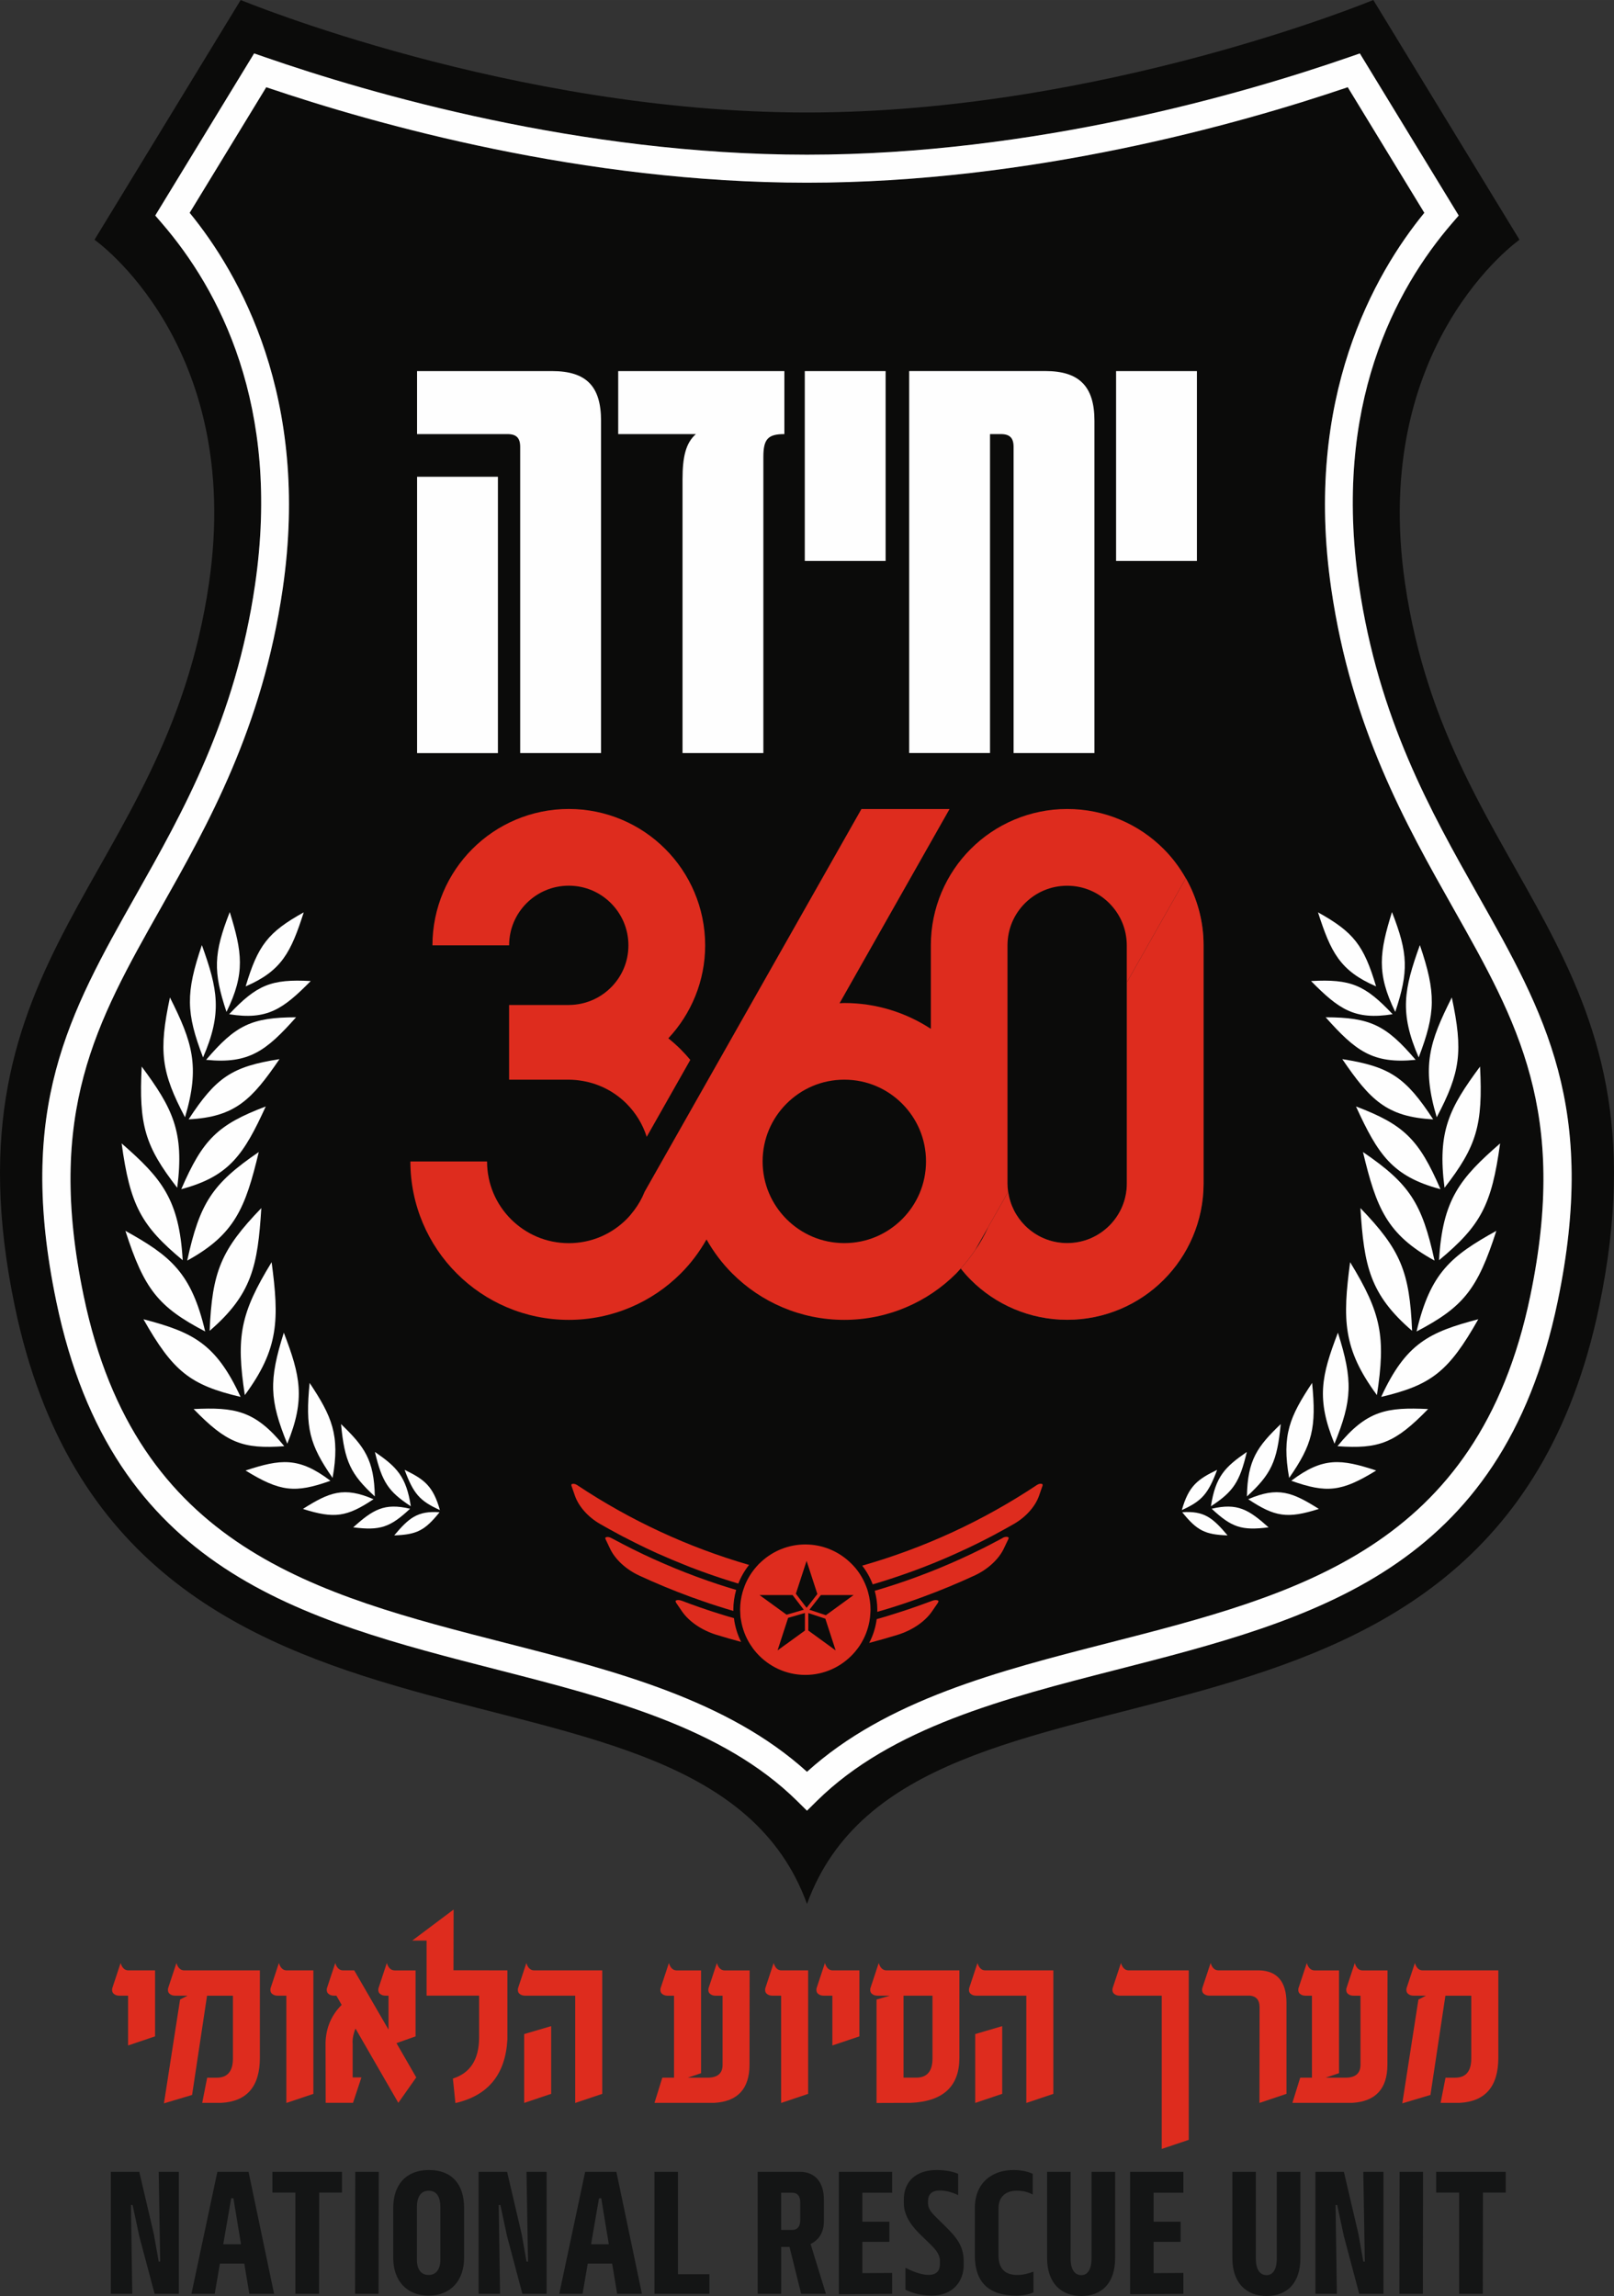 <svg xmlns="http://www.w3.org/2000/svg" xmlns:xlink="http://www.w3.org/1999/xlink" xmlns:xodm="http://www.corel.com/coreldraw/odm/2003" xml:space="preserve" width="86.758mm" height="123.407mm" style="shape-rendering:geometricPrecision; text-rendering:geometricPrecision; image-rendering:optimizeQuality; fill-rule:evenodd; clip-rule:evenodd" viewBox="0 0 517.14 735.59"><rect x="0" y="0" width="517.14" height="735.59" fill="#333333" stroke="none"/> <defs> <style type="text/css"> .fil1 {fill:#FEFEFE;fill-rule:nonzero} .fil3 {fill:#141515;fill-rule:nonzero} .fil2 {fill:#DE2C1E;fill-rule:nonzero} .fil0 {fill:#0B0B0A;fill-rule:nonzero} </style> </defs> <g id="Layer_x0020_1">  <path class="fil0" d="M316.54 393.31l0 0c-1.16,2.5 -2.52,4.89 -4.06,7.16l4.06 -7.16zm25.4 4.95c5.32,-0.01 10.02,-2.12 13.52,-5.6 3.48,-3.5 5.59,-8.2 5.6,-13.51l0 -64.4 18.9 -33.36c3.59,6.35 5.68,13.69 5.67,21.48l0 76.29c0.01,12.02 -4.91,23.02 -12.8,30.89 -7.86,7.88 -18.85,12.79 -30.87,12.79l-0.02 0 -0.02 0c-12.01,0 -23,-4.91 -30.86,-12.79 -1.14,-1.14 -2.2,-2.37 -3.22,-3.63 1.7,-1.84 3.23,-3.85 4.65,-5.94l-1.48 2.6 1.48 -2.6c1.54,-2.26 2.89,-4.66 4.05,-7.16l6.5 -11.47c0.59,4.21 2.51,7.93 5.39,10.82 3.5,3.48 8.2,5.59 13.51,5.6zm89.89 -370.32c-35.2,11.96 -101.59,30.6 -173.26,30.6 -71.67,0 -138.05,-18.64 -173.26,-30.6l-24.54 40.24c15.95,19.49 38.76,59.24 29.81,120.5 -6.51,44.59 -23.84,75.28 -39.13,102.36 -20.61,36.5 -36.88,65.33 -24.63,124.18 16.83,80.81 74.31,95.54 135.17,111.13 34.99,8.96 71.12,18.22 96.58,41.29 25.45,-23.07 61.58,-32.32 96.57,-41.29 60.86,-15.59 118.34,-30.32 135.17,-111.13 12.26,-58.85 -4.02,-87.68 -24.63,-124.18 -15.29,-27.09 -32.62,-57.78 -39.13,-102.37 -8.95,-61.26 13.87,-101.01 29.82,-120.5l-24.54 -40.24zm-173.26 21.63c72.74,0 140.07,-19.59 173.74,-31.27l3.41 -1.19 31.68 51.94 -2.13 2.47c-18.25,21.14 -38.24,58.4 -29.84,115.86 6.27,42.94 23.16,72.86 38.06,99.25 21.53,38.15 38.54,68.27 25.6,130.42 -17.97,86.28 -78.07,101.68 -141.71,117.98 -35.31,9.05 -71.81,18.4 -95.65,41.96l-3.15 3.11 -3.15 -3.11c-23.84,-23.56 -60.34,-32.91 -95.65,-41.96 -63.64,-16.3 -123.75,-31.7 -141.72,-117.98 -12.94,-62.15 4.06,-92.27 25.6,-130.42 14.9,-26.4 31.8,-56.32 38.06,-99.26 8.4,-57.46 -11.59,-94.72 -29.84,-115.86l-2.13 -2.47 31.68 -51.94 3.41 1.19c33.66,11.68 101,31.27 173.74,31.27zm181.44 -49.57c0,0 -86.88,36.04 -181.45,36.04 -94.57,0 -181.44,-36.04 -181.44,-36.04l-46.84 76.81c0,0 47.87,33.45 36.67,110.11 -14.01,95.89 -85.86,118.07 -62.21,231.58 34.59,166.07 219.93,98.32 253.83,191.47 33.91,-93.15 219.25,-25.4 253.83,-191.47 23.64,-113.51 -48.21,-135.69 -62.21,-231.58 -11.2,-76.65 36.67,-110.11 36.67,-110.11l-46.84 -76.81z"></path> <path class="fil1" d="M258.57 58.53c71.66,0 138.05,-18.64 173.26,-30.59l24.54 40.24c-15.95,19.49 -38.77,59.24 -29.82,120.5 6.51,44.59 23.84,75.28 39.13,102.37 20.61,36.5 36.88,65.33 24.63,124.18 -16.83,80.81 -74.31,95.54 -135.17,111.13 -34.99,8.96 -71.12,18.22 -96.57,41.28 -25.45,-23.07 -61.58,-32.32 -96.58,-41.28 -60.86,-15.59 -118.34,-30.32 -135.17,-111.13 -12.26,-58.85 4.02,-87.68 24.63,-124.19 15.29,-27.08 32.62,-57.78 39.13,-102.36 8.95,-61.26 -13.87,-101.01 -29.81,-120.5l24.54 -40.24c35.2,11.96 101.59,30.59 173.26,30.59zm177.15 -41.42l-3.41 1.18c-33.66,11.68 -100.99,31.27 -173.74,31.27 -72.74,0 -140.07,-19.59 -173.74,-31.27l-3.41 -1.18 -31.68 51.94 2.13 2.47c18.25,21.14 38.24,58.4 29.84,115.86 -6.27,42.93 -23.16,72.85 -38.07,99.25 -21.53,38.14 -38.54,68.27 -25.59,130.42 17.97,86.28 78.07,101.68 141.71,117.98 35.3,9.05 71.81,18.4 95.65,41.96l3.15 3.11 3.15 -3.11c23.84,-23.56 60.34,-32.91 95.65,-41.96 63.64,-16.3 123.75,-31.7 141.71,-117.98 12.95,-62.15 -4.06,-92.27 -25.6,-130.42 -14.9,-26.4 -31.79,-56.32 -38.06,-99.25 -8.39,-57.46 11.59,-94.72 29.84,-115.86l2.13 -2.47 -31.68 -51.94z"></path> <path class="fil1" d="M440.91 316.01c-11.58,-5 -14.52,-10.97 -18.61,-23.72 11.45,6.36 14.68,10.57 18.61,23.72z"></path> <path class="fil1" d="M447.05 324.19c-6.09,-12.43 -5.01,-19.19 -1.05,-31.99 5.23,13.37 5.36,19 1.05,31.99z"></path> <path class="fil1" d="M446.21 324.93c-12.25,1.97 -17.29,-1.67 -26.14,-10.63 12.69,-0.7 17.27,1.23 26.14,10.63z"></path> <path class="fil1" d="M454.56 338.77c-6.23,-14.36 -4.7,-21.87 0.38,-35.99 5.22,15.36 5.09,21.68 -0.38,35.99z"></path> <path class="fil1" d="M453.58 339.54c-13.85,1.42 -19.33,-2.99 -28.83,-13.63 14.28,0.04 19.33,2.49 28.83,13.63z"></path> <path class="fil1" d="M460.34 357.94c-4.89,-16.36 -2.33,-24.13 4.83,-38.38 3.68,17.26 2.77,23.99 -4.83,38.38z"></path> <path class="fil1" d="M459.2 358.61c-14.97,-0.76 -20.28,-6.37 -29.12,-19.29 15.25,2.38 20.33,5.84 29.12,19.29z"></path> <path class="fil1" d="M462.84 380.53c-2.37,-18.09 1.59,-25.6 11.38,-38.83 0.97,18.76 -1.1,25.56 -11.38,38.83z"></path> <path class="fil1" d="M461.54 380.98c-15.43,-4.1 -20.03,-11.12 -27.07,-26.5 15.45,5.85 20.17,10.57 27.07,26.5z"></path> <path class="fil1" d="M461.08 403.74c1.12,-19.47 6.73,-26.25 19.57,-37.42 -2.71,19.79 -6.22,26.33 -19.57,37.42z"></path> <path class="fil1" d="M459.64 403.86c-15.26,-8.36 -18.65,-16.88 -22.93,-34.78 14.93,10.19 18.91,16.36 22.93,34.78z"></path> <path class="fil1" d="M453.88 426.57c4.42,-18.83 11.08,-24.2 25.56,-32.24 -6.04,18.79 -10.58,24.4 -25.56,32.24z"></path> <path class="fil1" d="M452.45 426.36c-13.54,-11.67 -15.41,-20.79 -16.56,-39.32 12.9,13.39 15.76,20.34 16.56,39.32z"></path> <path class="fil1" d="M442.54 447.53c7.93,-17.23 15.45,-20.76 31.12,-24.88 -9.5,16.77 -15.01,21.08 -31.12,24.88z"></path> <path class="fil1" d="M441.18 446.95c-10.96,-14.85 -11.03,-24.23 -8.59,-42.58 10.01,16.37 11.45,23.88 8.59,42.58z"></path> <path class="fil1" d="M428.54 463.32c9.4,-11.59 15.96,-12.51 29.04,-11.9 -10.55,10.85 -15.68,12.87 -29.04,11.9z"></path> <path class="fil1" d="M427.58 462.53c-5.87,-14.36 -4.2,-21.75 1.1,-35.57 4.85,15.32 4.6,21.57 -1.1,35.57z"></path> <path class="fil1" d="M413.74 474.4c10.21,-7.74 16.03,-6.96 27.21,-3.29 -11.06,6.82 -15.85,7.34 -27.21,3.29z"></path> <path class="fil1" d="M413.06 473.49c-2.48,-13.8 0.29,-19.78 7.35,-30.44 1.43,14.39 0.08,19.72 -7.35,30.44z"></path> <path class="fil1" d="M399.94 480.31c9.53,-4.12 14.14,-2.25 22.63,3.11 -10.07,3.19 -14.05,2.6 -22.63,-3.11z"></path> <path class="fil1" d="M399.53 479.42c0.18,-11.75 3.39,-16.02 10.82,-23.18 -1.13,12 -3.07,16.05 -10.82,23.18z"></path> <path class="fil1" d="M388.23 483.36c8.29,-1.95 11.86,0.28 18.23,5.96 -8.63,1.1 -11.83,0.02 -18.23,-5.96z"></path> <path class="fil1" d="M387.99 482.57c1.47,-9.62 4.59,-12.64 11.5,-17.4 -2.29,9.68 -4.34,12.71 -11.5,17.4z"></path> <path class="fil1" d="M378.79 484.48c7.08,-0.5 9.82,1.84 14.53,7.42 -7.28,-0.25 -9.82,-1.59 -14.53,-7.42z"></path> <path class="fil1" d="M378.67 483.79c2.2,-7.79 5.09,-9.87 11.31,-12.89 -2.88,7.73 -4.89,9.97 -11.31,12.89z"></path> <path class="fil1" d="M78.71 316.01c11.58,-5 14.52,-10.97 18.61,-23.72 -11.45,6.36 -14.68,10.57 -18.61,23.72z"></path> <path class="fil1" d="M72.57 324.19c6.09,-12.43 5.01,-19.19 1.05,-31.99 -5.23,13.37 -5.36,19 -1.05,31.99z"></path> <path class="fil1" d="M73.42 324.93c12.25,1.97 17.29,-1.67 26.14,-10.63 -12.69,-0.7 -17.27,1.23 -26.14,10.63z"></path> <path class="fil1" d="M65.06 338.77c6.23,-14.36 4.7,-21.87 -0.38,-35.99 -5.22,15.36 -5.1,21.68 0.38,35.99z"></path> <path class="fil1" d="M66.04 339.54c13.85,1.42 19.33,-2.99 28.83,-13.63 -14.28,0.04 -19.33,2.49 -28.83,13.63z"></path> <path class="fil1" d="M59.28 357.94c4.89,-16.36 2.33,-24.13 -4.83,-38.38 -3.68,17.26 -2.77,23.99 4.83,38.38z"></path> <path class="fil1" d="M60.43 358.61c14.97,-0.76 20.28,-6.37 29.12,-19.29 -15.25,2.38 -20.33,5.84 -29.12,19.29z"></path> <path class="fil1" d="M56.78 380.53c2.37,-18.09 -1.59,-25.6 -11.38,-38.83 -0.97,18.76 1.1,25.56 11.38,38.83z"></path> <path class="fil1" d="M58.08 380.98c15.43,-4.1 20.03,-11.12 27.07,-26.5 -15.45,5.85 -20.17,10.57 -27.07,26.5z"></path> <path class="fil1" d="M58.54 403.74c-1.12,-19.47 -6.74,-26.25 -19.57,-37.42 2.72,19.79 6.22,26.33 19.57,37.42z"></path> <path class="fil1" d="M59.98 403.86c15.26,-8.36 18.65,-16.88 22.93,-34.78 -14.94,10.19 -18.91,16.36 -22.93,34.78z"></path> <path class="fil1" d="M65.74 426.57c-4.42,-18.83 -11.08,-24.2 -25.56,-32.24 6.04,18.79 10.58,24.4 25.56,32.24z"></path> <path class="fil1" d="M67.17 426.36c13.54,-11.67 15.41,-20.79 16.56,-39.32 -12.91,13.39 -15.76,20.34 -16.56,39.32z"></path> <path class="fil1" d="M77.08 447.53c-7.93,-17.23 -15.45,-20.76 -31.12,-24.88 9.5,16.77 15.01,21.08 31.12,24.88z"></path> <path class="fil1" d="M78.44 446.95c10.96,-14.85 11.03,-24.23 8.59,-42.58 -10.01,16.37 -11.45,23.88 -8.59,42.58z"></path> <path class="fil1" d="M91.08 463.32c-9.4,-11.59 -15.96,-12.51 -29.04,-11.9 10.55,10.85 15.68,12.87 29.04,11.9z"></path> <path class="fil1" d="M92.04 462.53c5.87,-14.36 4.2,-21.75 -1.1,-35.57 -4.85,15.32 -4.6,21.57 1.1,35.57z"></path> <path class="fil1" d="M105.88 474.4c-10.2,-7.74 -16.03,-6.96 -27.2,-3.29 11.06,6.82 15.85,7.34 27.2,3.29z"></path> <path class="fil1" d="M106.56 473.49c2.48,-13.8 -0.29,-19.78 -7.35,-30.44 -1.43,14.39 -0.08,19.72 7.35,30.44z"></path> <path class="fil1" d="M119.68 480.31c-9.53,-4.12 -14.14,-2.25 -22.63,3.11 10.07,3.19 14.05,2.6 22.63,-3.11z"></path> <path class="fil1" d="M120.09 479.42c-0.18,-11.75 -3.39,-16.02 -10.82,-23.18 1.13,12 3.07,16.05 10.82,23.18z"></path> <path class="fil1" d="M131.39 483.36c-8.28,-1.95 -11.86,0.28 -18.23,5.96 8.63,1.1 11.83,0.02 18.23,-5.96z"></path> <path class="fil1" d="M131.63 482.57c-1.47,-9.62 -4.59,-12.64 -11.5,-17.4 2.29,9.68 4.34,12.71 11.5,17.4z"></path> <path class="fil1" d="M140.84 484.48c-7.08,-0.5 -9.82,1.84 -14.53,7.42 7.28,-0.25 9.82,-1.59 14.53,-7.42z"></path> <path class="fil1" d="M140.95 483.79c-2.2,-7.79 -5.09,-9.87 -11.31,-12.89 2.87,7.73 4.88,9.97 11.31,12.89z"></path> <path class="fil2" d="M199.87 492.4c0.56,0.29 1.13,0.58 1.69,0.87 0.61,0.31 1.22,0.63 1.83,0.93 0.52,0.26 1.04,0.51 1.56,0.77 0.66,0.32 1.32,0.65 1.99,0.97 0.43,0.2 0.86,0.4 1.3,0.61 0.76,0.35 1.52,0.71 2.28,1.06l0.19 0.08c3.12,1.4 6.26,2.72 9.44,3.97 0.32,0.13 0.65,0.26 0.97,0.39 0.78,0.3 1.57,0.59 2.36,0.89 0.44,0.16 0.87,0.33 1.31,0.49 0.73,0.27 1.47,0.53 2.21,0.79 0.5,0.18 1,0.35 1.5,0.52 0.7,0.24 1.4,0.47 2.1,0.71 0.55,0.18 1.1,0.37 1.65,0.54 0.66,0.22 1.33,0.42 1.99,0.63 0.6,0.19 1.19,0.37 1.79,0.55l0.54 0.16c0.85,-2.17 2.01,-4.18 3.44,-5.97 -19.56,-5.67 -38.04,-14.24 -55.09,-25.58 -0.46,-0.3 -0.89,-0.41 -1.23,-0.41 -0.23,0 -0.42,0.05 -0.52,0.14 -0.05,0.04 -0.18,0.14 -0.05,0.54 0.36,1.05 0.72,2.11 1.1,3.17 1.22,3.45 4.22,6.82 8.02,9 1.95,1.13 3.92,2.21 5.9,3.27 0.57,0.31 1.15,0.62 1.72,0.92z"></path> <path class="fil2" d="M222.14 511.89c1.74,0.63 3.49,1.25 5.24,1.84l0.25 0.08c1.63,0.54 3.26,1.06 4.9,1.56 0.49,0.14 0.97,0.3 1.46,0.44 0.33,0.1 0.67,0.19 1,0.29l-0.02 -0.4c0,-2.19 0.33,-4.31 0.9,-6.32l0 -0.02c-1.66,-0.49 -3.31,-1 -4.95,-1.53 -0.29,-0.09 -0.58,-0.18 -0.86,-0.28 -2.13,-0.7 -4.25,-1.45 -6.35,-2.22 -0.28,-0.1 -0.56,-0.2 -0.84,-0.31 -2.13,-0.79 -4.24,-1.61 -6.34,-2.47 -0.21,-0.09 -0.42,-0.18 -0.64,-0.27 -2.17,-0.9 -4.34,-1.83 -6.48,-2.8l-0.13 -0.06c-2.18,-0.99 -4.34,-2.01 -6.48,-3.08l-0.32 -0.16c-2.04,-1.02 -4.07,-2.08 -6.08,-3.16l-0.53 -0.27c-0.46,-0.25 -0.89,-0.34 -1.23,-0.34 -0.3,0 -0.53,0.08 -0.64,0.18 -0.1,0.09 -0.09,0.27 0.03,0.53 0.48,1.04 0.98,2.08 1.48,3.12 1.65,3.41 5.12,6.59 9.28,8.52 5.31,2.46 10.74,4.71 16.24,6.74 0.37,0.13 0.73,0.27 1.09,0.4z"></path> <path class="fil2" d="M233.66 517.99c-0.4,-0.12 -0.81,-0.25 -1.21,-0.37 -1.5,-0.45 -2.99,-0.92 -4.48,-1.41 -0.35,-0.12 -0.7,-0.23 -1.05,-0.35 -1.78,-0.59 -3.54,-1.2 -5.3,-1.84 -0.29,-0.1 -0.57,-0.21 -0.86,-0.32 -0.78,-0.29 -1.56,-0.57 -2.34,-0.87 -0.42,-0.16 -0.79,-0.22 -1.1,-0.22 -0.45,0 -0.77,0.13 -0.88,0.28l0.13 0.5c0.66,0.98 1.33,1.96 2.01,2.94 2.24,3.22 6.32,5.98 10.91,7.4 2.63,0.81 5.29,1.57 7.97,2.29 -1.18,-2.34 -1.97,-4.9 -2.3,-7.61 -0.49,-0.14 -0.99,-0.29 -1.49,-0.44z"></path> <path class="fil2" d="M333.96 475.49c-0.25,-0.2 -0.97,-0.24 -1.75,0.28 -17.31,11.5 -36.08,20.15 -55.95,25.82 1.4,1.81 2.54,3.83 3.36,6 0.5,-0.15 1,-0.29 1.5,-0.44 0.58,-0.18 1.16,-0.36 1.73,-0.54 0.69,-0.21 1.37,-0.43 2.05,-0.65 0.53,-0.17 1.05,-0.35 1.58,-0.52 0.72,-0.24 1.44,-0.48 2.16,-0.73 0.48,-0.16 0.95,-0.33 1.43,-0.5 0.76,-0.27 1.52,-0.54 2.28,-0.81 0.4,-0.15 0.8,-0.3 1.21,-0.45 0.82,-0.31 1.65,-0.61 2.47,-0.93 0.27,-0.1 0.53,-0.21 0.8,-0.32 4.12,-1.61 8.19,-3.36 12.2,-5.24 0.38,-0.18 0.77,-0.35 1.15,-0.53 0.69,-0.33 1.38,-0.67 2.07,-1 0.5,-0.24 1,-0.48 1.49,-0.73 0.62,-0.31 1.24,-0.63 1.86,-0.94 0.56,-0.29 1.12,-0.57 1.68,-0.87 0.57,-0.3 1.14,-0.6 1.7,-0.9 1.99,-1.07 3.97,-2.15 5.92,-3.28 3.8,-2.19 6.8,-5.55 8.02,-9 0.38,-1.06 0.74,-2.12 1.1,-3.18 0.13,-0.4 -0.01,-0.5 -0.05,-0.54z"></path> <path class="fil2" d="M321.25 492.74c-0.18,0.1 -0.37,0.19 -0.56,0.29 -2,1.08 -4.01,2.13 -6.03,3.14l-0.38 0.18c-2.12,1.05 -4.25,2.07 -6.4,3.04l-0.19 0.09c-2.13,0.97 -4.28,1.89 -6.45,2.79 -0.22,0.09 -0.44,0.19 -0.67,0.28 -2.09,0.86 -4.2,1.68 -6.32,2.46 -0.29,0.11 -0.57,0.21 -0.86,0.32 -2.1,0.77 -4.21,1.51 -6.34,2.21 -0.29,0.09 -0.58,0.19 -0.87,0.28 -1.96,0.64 -3.93,1.25 -5.91,1.83l0 0.01c0.52,1.93 0.83,3.94 0.83,6.03 0,0.24 -0.03,0.47 -0.03,0.7 0.7,-0.2 1.39,-0.4 2.09,-0.6 0.47,-0.14 0.93,-0.28 1.4,-0.42 1.66,-0.51 3.32,-1.04 4.97,-1.59l0.2 -0.07c1.75,-0.59 3.5,-1.2 5.23,-1.83 0.38,-0.14 0.76,-0.28 1.14,-0.42 5.49,-2.03 10.9,-4.27 16.2,-6.73 4.16,-1.93 7.64,-5.12 9.29,-8.52 0.51,-1.05 1,-2.09 1.49,-3.13 0.12,-0.26 0.13,-0.44 0.03,-0.53 -0.23,-0.22 -0.99,-0.32 -1.87,0.16z"></path> <path class="fil2" d="M298.72 512.84c-0.78,0.29 -1.56,0.58 -2.35,0.86 -0.28,0.11 -0.57,0.21 -0.85,0.31 -1.77,0.64 -3.54,1.26 -5.32,1.85 -0.33,0.11 -0.67,0.21 -1,0.33 -1.51,0.49 -3.03,0.97 -4.55,1.44 -0.39,0.12 -0.77,0.24 -1.16,0.35 -0.86,0.25 -1.73,0.5 -2.59,0.75 -0.36,2.72 -1.18,5.29 -2.41,7.62 3.08,-0.81 6.14,-1.68 9.16,-2.61 4.59,-1.42 8.67,-4.18 10.91,-7.4 0.68,-0.98 1.36,-1.96 2.02,-2.94l0.13 -0.5c-0.2,-0.25 -0.97,-0.44 -1.99,-0.06z"></path> <path class="fil2" d="M258.99 522.38l0 -5.6 4.64 1.53 0.82 0.27 0.59 1.83 0.34 1.04 0.34 1.04 2.03 6.26 -1.03 -0.75 -1.3 -0.95 -6.43 -4.67zm-7.24 4.46l-1.3 0.95 -1.31 0.95 -0.01 0.01 0.03 -0.08 2.02 -6.23 0.34 -1.04 0 -0 0.34 -1.04 0.3 -0.93 0.36 -1.11 1.04 -0.3 4.34 -1.26 0 5.63 -6.14 4.46zm0.87 -9.7l-0.59 0.17 -0.48 -0.35 -7.22 -5.24 -0.01 -0.01 -0.95 -0.69 2.63 0 0.02 0 4.74 0 0.02 0 1.86 0 1.11 0 0.2 0 0.63 0.83 0.09 0.12 0.1 0.13 2.76 3.61 -3.72 1.09 -1.18 0.34zm5.82 -17.07l3.45 10.62 -3.45 4.41 -3.44 -4.51 3.44 -10.53zm0.9 15.66l2.97 -3.81 0.03 -0.04 0.07 -0.09 0.61 -0.78 0.34 0 1.11 0 1.86 0 0.02 0 4.74 0 0.02 0 2.39 0 -1.1 0.8 -6.87 5 -0.92 0.66 -0.06 -0.02 -1.19 -0.4 -4.02 -1.33zm19.24 3.64c0.07,-0.39 0.13,-0.78 0.18,-1.18l0 -0.01c0.04,-0.38 0.07,-0.76 0.09,-1.15l0 -0c0.03,-0.44 0.07,-0.89 0.07,-1.34 0,-1.88 -0.27,-3.7 -0.74,-5.43l-0 -0.01c-0.09,-0.35 -0.18,-0.7 -0.29,-1.03l0 -0.01c-0.11,-0.35 -0.24,-0.68 -0.38,-1.02l0 -0c-0.85,-2.2 -2.05,-4.22 -3.54,-5.98 -0.26,-0.31 -0.54,-0.61 -0.83,-0.91 -0.29,-0.3 -0.59,-0.59 -0.9,-0.88 -3.73,-3.48 -8.72,-5.62 -14.21,-5.62 -5.38,0 -10.27,2.06 -13.98,5.41 -0.32,0.28 -0.63,0.57 -0.93,0.87 -0.28,0.29 -0.56,0.6 -0.82,0.91 -1.53,1.75 -2.77,3.75 -3.65,5.94l-0 0.01c-0.13,0.33 -0.25,0.67 -0.37,1.02l-0 0c-0.12,0.34 -0.23,0.69 -0.33,1.03l0 0c-0.52,1.82 -0.81,3.73 -0.81,5.71 0,0.35 0.03,0.69 0.05,1.04l0 0.01c0.02,0.38 0.02,0.77 0.06,1.14l0 0.01c0.04,0.4 0.11,0.78 0.18,1.17l0 0.01c0.46,2.8 1.47,5.41 2.93,7.72 0.3,0.47 0.61,0.92 0.93,1.36 0.36,0.48 0.74,0.95 1.14,1.4 3.83,4.3 9.4,7.04 15.6,7.04 6.04,0 11.47,-2.59 15.3,-6.71 0.42,-0.45 0.82,-0.93 1.2,-1.42 0.35,-0.44 0.68,-0.89 0.98,-1.36 1.51,-2.3 2.56,-4.92 3.07,-7.72l0 -0.01z"></path> <path class="fil1" d="M383.5 118.88l-25.9 0 0 60.83 25.9 0 0 -60.83zm-66.29 122.38l0 -102.19 3.47 0c2.86,0 4.08,1.23 4.08,4.08l0 98.11 25.91 0 0 -106.48c0,-11.01 -4.9,-15.91 -15.71,-15.91l-43.65 0 0 122.38 25.9 0zm-33.45 -122.38l-25.9 0 0 60.83 25.9 0 0 -60.83zm-85.67 20.19l24.88 0c-3.26,2.86 -4.28,7.34 -4.28,14.48l0 87.71 25.9 0 0 -94.85c0,-5.71 1.43,-7.34 6.73,-7.34l0 -20.19 -53.24 0 0 20.19zm-38.55 13.67l-25.9 0 0 88.53 25.9 0 0 -88.53zm33.04 88.53l0 -106.48c0,-11.01 -4.69,-15.91 -15.71,-15.91l-43.24 0 0 20.19 28.96 0c2.86,0 4.08,1.23 4.08,4.08l0 98.11 25.9 0z"></path> <path class="fil2" d="M379.95 281.38l-18.9 33.36 0 64.4c-0.01,5.31 -2.12,10.02 -5.59,13.51 -3.5,3.48 -8.2,5.59 -13.52,5.6 -5.32,-0.01 -10.02,-2.12 -13.51,-5.6 -2.88,-2.89 -4.8,-6.62 -5.39,-10.82l-6.5 11.47c-1.16,2.5 -2.51,4.9 -4.05,7.16l-1.48 2.6 1.48 -2.6c-1.42,2.09 -2.95,4.09 -4.65,5.94 1.01,1.27 2.07,2.49 3.22,3.63 7.86,7.88 18.85,12.79 30.87,12.79l0.02 0 0.02 0c12.02,0 23.01,-4.91 30.87,-12.79 7.89,-7.87 12.8,-18.86 12.8,-30.89l0 -76.29c0,-7.79 -2.08,-15.12 -5.67,-21.48z"></path> <path class="fil0" d="M316.54 393.31l-4.06 7.16c1.54,-2.26 2.89,-4.65 4.06,-7.16z"></path> <path class="fil2" d="M289.04 390.59c-4.78,4.76 -11.24,7.66 -18.51,7.67 -7.27,-0.01 -13.73,-2.91 -18.51,-7.67 -4.76,-4.78 -7.66,-11.24 -7.67,-18.51 0.01,-7.27 2.91,-13.74 7.67,-18.51 4.78,-4.76 11.24,-7.67 18.51,-7.67 7.27,0 13.73,2.91 18.51,7.67 4.75,4.77 7.66,11.24 7.66,18.51 -0,7.27 -2.91,13.74 -7.66,18.51zm90.91 -109.21c-1.96,-3.46 -4.34,-6.64 -7.12,-9.41 -7.86,-7.89 -18.86,-12.8 -30.89,-12.79 -12.02,-0 -23.02,4.91 -30.89,12.79 -7.89,7.86 -12.8,18.86 -12.8,30.89l0 26.75c-7.98,-5.21 -17.52,-8.28 -27.73,-8.27 -0.51,0 -1.01,0.06 -1.52,0.08l35.25 -62.23 -28.24 0 -49.72 87.76 -8.76 15.46 -10.99 19.4c-0.86,2.16 -2.01,4.16 -3.4,6 -0.74,0.98 -1.52,1.92 -2.39,2.8 -4.78,4.76 -11.24,7.66 -18.51,7.67 -7.27,-0.01 -13.73,-2.91 -18.51,-7.67 -4.76,-4.78 -7.66,-11.24 -7.67,-18.51l-24.57 0c-0.01,13.97 5.7,26.74 14.86,35.88 9.15,9.17 21.91,14.87 35.89,14.87 13.98,0 26.74,-5.7 35.89,-14.87 3.22,-3.21 5.98,-6.89 8.24,-10.89 2.27,4 5.03,7.68 8.25,10.89 9.14,9.17 21.91,14.87 35.88,14.87 13.98,0 26.74,-5.7 35.89,-14.87 0.49,-0.5 0.94,-1.04 1.42,-1.56 1.7,-1.85 3.23,-3.85 4.65,-5.94l4.06 -7.16 6.5 -11.46c-0.13,-0.88 -0.21,-1.77 -0.21,-2.69l0 -76.29c0.01,-5.32 2.12,-10.02 5.6,-13.51 3.5,-3.48 8.2,-5.59 13.51,-5.6 5.32,0 10.02,2.12 13.51,5.6 3.48,3.5 5.59,8.2 5.6,13.51l0 11.89 18.9 -33.36z"></path> <path class="fil2" d="M214.16 332.63c7.27,-7.77 11.79,-18.29 11.78,-29.77 0,-12.03 -4.91,-23.02 -12.8,-30.89 -7.87,-7.89 -18.86,-12.8 -30.89,-12.8 -12.03,-0 -23.02,4.91 -30.89,12.8 -7.89,7.87 -12.8,18.86 -12.8,30.89l24.57 0c0.01,-5.32 2.12,-10.02 5.6,-13.51 3.5,-3.48 8.2,-5.59 13.51,-5.6 5.32,0.01 10.02,2.12 13.51,5.6 3.48,3.5 5.59,8.2 5.6,13.51 -0,5.32 -2.12,10.02 -5.6,13.51 -2.58,2.56 -5.82,4.38 -9.47,5.16 -1.3,0.28 -2.65,0.43 -4.05,0.44l-19.11 0 0 23.93 19.11 0c1.54,0 3.03,0.16 4.49,0.41 5.43,0.94 10.25,3.51 14.02,7.26 2.95,2.97 5.2,6.59 6.47,10.65l13.97 -24.66c-0.97,-1.16 -1.99,-2.29 -3.06,-3.36 -1.26,-1.26 -2.6,-2.44 -3.99,-3.56z"></path> <path class="fil2" d="M41.02 639.36l-2.76 0c-0.74,0 -1.32,-0.18 -1.8,-0.59 -0.37,-0.29 -0.55,-0.74 -0.55,-1.29l0.04 -0.44 2.69 -8.14c0.48,1.55 1.29,2.32 2.43,2.36l8.62 0 0 21.14 -8.65 2.91 0 -15.95z"></path> <path class="fil2" d="M57.67 640.61l2.43 -1.25 -3.94 0c-0.74,0 -1.33,-0.18 -1.81,-0.59 -0.37,-0.29 -0.55,-0.74 -0.55,-1.29l0.04 -0.44 2.69 -8.14c0.48,1.55 1.29,2.32 2.43,2.36l24.31 0 0 28.07c-0.03,9.14 -4.16,13.92 -12.37,14.37l-6.11 0 1.59 -8.06 3.06 0c3.46,0 5.19,-2.06 5.19,-6.15l0 -20.11 -8.29 0 -4.79 31.79 -9.02 2.69 5.16 -33.22z"></path> <path class="fil2" d="M91.74 639.36l-2.76 0c-0.74,0 -1.33,-0.18 -1.8,-0.59 -0.37,-0.29 -0.55,-0.74 -0.55,-1.29l0.04 -0.44 2.69 -8.14c0.48,1.55 1.29,2.32 2.43,2.36l8.62 0 0 39.56 -8.66 2.91 0 -34.37z"></path> <path class="fil2" d="M113.88 649.93c-0.59,1.51 -0.92,2.95 -0.92,4.27l0.04 0.63 0 10.72 2.8 0 -2.69 8.14 -8.76 0 -0.04 -19.3c0.15,-4.79 1.88,-8.8 5.16,-12.08l-1.69 -2.95 -0.74 0c-0.74,0 -1.33,-0.18 -1.8,-0.59 -0.37,-0.29 -0.55,-0.74 -0.55,-1.29l0.04 -0.44 2.69 -8.14c0.48,1.55 1.29,2.32 2.43,2.36l3.65 0 10.98 18.97 0 -10.87 -0.92 0c-0.74,0 -1.33,-0.18 -1.8,-0.59 -0.37,-0.29 -0.55,-0.74 -0.55,-1.29l0.04 -0.44 2.69 -8.14c0.48,1.55 1.29,2.32 2.43,2.36l6.78 0 0 21.14 -6.11 2.17 6.33 10.98 -5.74 8.14 -13.7 -23.76z"></path> <path class="fil2" d="M145.11 665.91c5.52,-1.73 8.32,-6.04 8.4,-12.93l0 -13.63 -16.83 0 0 -17.64 -4.6 0 13.26 -9.94 -0.04 19.45 17.27 0.04 0 22.17c-0.63,11.16 -6.15,17.94 -16.65,20.33l-0.81 -7.84z"></path> <path class="fil2" d="M184.3 639.36l-16.02 0c-0.74,0 -1.32,-0.18 -1.81,-0.59 -0.37,-0.29 -0.55,-0.74 -0.55,-1.29l0.04 -0.44 2.69 -8.14c0.48,1.55 1.29,2.32 2.43,2.36l21.88 0 0 39.56 -8.66 2.91 0 -34.37zm-16.35 12.3l8.65 -2.54 0 21.69 -8.65 2.91 0 -22.06z"></path> <path class="fil2" d="M209.71 673.69l2.5 -8.06 3.76 0 0 -26.26 -2.02 0c-0.74,0 -1.33,-0.18 -1.81,-0.59 -0.37,-0.29 -0.55,-0.74 -0.55,-1.29l0.04 -0.44 2.69 -8.14c0.48,1.55 1.29,2.32 2.43,2.36l7.88 0 0 32.93 -4.27 1.44 6.3 0c3.24,0 4.86,-1.36 4.86,-4.13l0 -22.14 -2.21 0c-0.73,0 -1.33,-0.18 -1.8,-0.59 -0.37,-0.29 -0.55,-0.74 -0.55,-1.29l0.04 -0.44 2.69 -8.14c0.48,1.55 1.29,2.32 2.43,2.36l8.07 0 -0.04 30.28c-0.04,7.66 -3.79,11.71 -11.27,12.15l-19.15 0z"></path> <path class="fil2" d="M250.27 639.36l-2.76 0c-0.74,0 -1.33,-0.18 -1.81,-0.59 -0.37,-0.29 -0.55,-0.74 -0.55,-1.29l0.04 -0.44 2.69 -8.14c0.48,1.55 1.29,2.32 2.43,2.36l8.62 0 0 39.56 -8.65 2.91 0 -34.37z"></path> <path class="fil2" d="M266.69 639.36l-2.76 0c-0.74,0 -1.32,-0.18 -1.8,-0.59 -0.37,-0.29 -0.55,-0.74 -0.55,-1.29l0.04 -0.44 2.69 -8.14c0.48,1.55 1.29,2.32 2.43,2.36l8.62 0 0 21.14 -8.66 2.91 0 -15.95z"></path> <path class="fil2" d="M280.84 640.61l4.27 -1.25 -3.94 0c-0.74,0 -1.33,-0.18 -1.8,-0.59 -0.37,-0.29 -0.55,-0.74 -0.55,-1.29l0.04 -0.44 2.69 -8.14c0.48,1.55 1.29,2.32 2.43,2.36l23.42 0 0 28.07c-0.04,9.13 -5.23,13.92 -15.65,14.37l-10.9 0.04 0 -33.11zm17.94 18.86l0 -20.11 -9.28 0 0 26.26 4.09 0c3.46,0 5.19,-2.06 5.19,-6.15z"></path> <path class="fil2" d="M328.83 639.36l-16.02 0c-0.74,0 -1.33,-0.18 -1.8,-0.59 -0.37,-0.29 -0.55,-0.74 -0.55,-1.29l0.04 -0.44 2.69 -8.14c0.48,1.55 1.29,2.32 2.43,2.36l21.88 0 0 39.56 -8.66 2.91 0 -34.37zm-16.36 12.3l8.65 -2.54 0 21.69 -8.65 2.91 0 -22.06z"></path> <path class="fil2" d="M372.22 639.36l-13.44 0c-0.74,0 -1.32,-0.18 -1.8,-0.59 -0.37,-0.29 -0.55,-0.74 -0.55,-1.29l0.04 -0.44 2.69 -8.14c0.48,1.55 1.29,2.32 2.43,2.36l19.3 0 0 54.29 -8.66 2.91 0 -49.1z"></path> <path class="fil2" d="M403.57 642.89c-0.04,-2.13 -1.03,-3.31 -3.02,-3.54l-13.04 0c-0.73,0 -1.32,-0.19 -1.8,-0.59 -0.37,-0.29 -0.55,-0.74 -0.55,-1.29l0.04 -0.44 2.69 -8.14c0.48,1.55 1.29,2.32 2.43,2.36l13.18 0c5.75,0.18 8.66,3.65 8.7,10.31l0 29.25 -8.66 2.91 0.04 -30.83z"></path> <path class="fil2" d="M414.1 673.69l2.5 -8.06 3.76 0 0 -26.26 -2.02 0c-0.74,0 -1.33,-0.18 -1.81,-0.59 -0.37,-0.29 -0.55,-0.74 -0.55,-1.29l0.04 -0.44 2.69 -8.14c0.48,1.55 1.29,2.32 2.43,2.36l7.89 0 0 32.93 -4.28 1.44 6.3 0c3.24,0 4.86,-1.36 4.86,-4.13l0 -22.14 -2.21 0c-0.74,0 -1.32,-0.18 -1.8,-0.59 -0.37,-0.29 -0.55,-0.74 -0.55,-1.29l0.04 -0.44 2.69 -8.14c0.48,1.55 1.29,2.32 2.43,2.36l8.07 0 -0.04 30.28c-0.04,7.66 -3.79,11.71 -11.27,12.15l-19.15 0z"></path> <path class="fil2" d="M454.47 640.61l2.43 -1.25 -3.94 0c-0.73,0 -1.33,-0.18 -1.8,-0.59 -0.37,-0.29 -0.55,-0.74 -0.55,-1.29l0.04 -0.44 2.69 -8.14c0.48,1.55 1.29,2.32 2.43,2.36l24.31 0 0 28.07c-0.04,9.14 -4.16,13.92 -12.38,14.37l-6.12 0 1.58 -8.06 3.06 0c3.46,0 5.19,-2.06 5.19,-6.15l0 -20.11 -8.29 0 -4.79 31.79 -9.02 2.69 5.16 -33.22z"></path> <path class="fil3" d="M57.31 695.81l-6.46 0 0.48 28.75 -0.48 0 -1.54 -8.74 -4.68 -20.01 -9.12 0 0 39.07 6.87 0 -0.42 -28.45 0.53 0 2.13 9.97 4.92 18.48 7.76 0 0 -39.07zm14.22 23.18l2.55 -14.73 0.71 0 2.43 14.73 -5.69 0zm8.12 -23.18l-10.01 0 -8.3 39.07 7.46 0 1.66 -9.68 7.82 0 1.6 9.68 7.94 0 -8.18 -39.07zm29.92 0l-22.28 0 0 6.63 7.35 0 0 32.44 7.58 0 0.06 -32.44 7.29 0 0 -6.63zm11.79 0l-7.53 0 -0.06 39.07 7.53 0 0.06 -39.07zm53.8 0l-6.46 0 0.48 28.75 -0.48 0 -1.54 -8.74 -4.68 -20.01 -9.13 0 0 39.07 6.87 0 -0.42 -28.45 0.53 0 2.13 9.97 4.92 18.48 7.76 0 0 -39.07zm14.22 23.18l2.55 -14.73 0.71 0 2.43 14.73 -5.69 0zm8.12 -23.18l-10.01 0 -8.3 39.07 7.47 0 1.66 -9.68 7.82 0 1.6 9.68 7.94 0 -8.18 -39.07zm19.73 0l-7.53 0 0 39.07 17.6 0 0 -6.28 -10.07 0 0 -32.8zm33.06 18.6l0 -11.91 3.62 0c1.36,0 2.49,0.82 2.49,2.99l0 5.81c0,2.11 -1.01,3.11 -2.49,3.11l-3.62 0zm5.99 -18.6l-13.51 0 0 39.07 7.53 0 0 -15.02 2.67 0 3.73 15.02 7.94 0 -4.92 -15.96c2.31,-1.12 4.27,-3.35 4.27,-7.28l0 -6.98c0,-5.1 -2.49,-8.86 -7.7,-8.86zm29.57 0l-17.07 0 0 39.19 17.07 -0.12 0 -6.69 -9.54 0.06 0 -10.03 8.65 0 0 -6.45 -8.65 0 0 -9.27 9.54 0 0 -6.69zm71.46 0l-7.58 0 0 27.81c0,3.52 -1.3,5.28 -3.26,5.28 -2.07,0 -3.44,-1.76 -3.44,-5.28l0 -27.81 -7.53 0 0 27.63c0,7.8 4.33,12.14 10.96,12.14 6.76,0 10.84,-4.34 10.84,-12.14l0 -27.63zm21.86 0l-17.07 0 0 39.19 17.07 -0.12 0 -6.69 -9.54 0.06 0 -10.03 8.65 0 0 -6.45 -8.65 0 0 -9.27 9.54 0 0 -6.69zm37.5 0l-7.58 0 0 27.81c0,3.52 -1.3,5.28 -3.26,5.28 -2.07,0 -3.44,-1.76 -3.44,-5.28l0 -27.81 -7.53 0 0 27.63c0,7.8 4.33,12.14 10.96,12.14 6.76,0 10.84,-4.34 10.84,-12.14l0 -27.63zm26.61 0l-6.46 0 0.48 28.75 -0.48 0 -1.54 -8.74 -4.68 -20.01 -9.12 0 0 39.07 6.87 0 -0.42 -28.45 0.53 0 2.13 9.97 4.92 18.48 7.76 0 0 -39.07zm12.68 0l-7.52 0 -0.06 39.07 7.52 0 0.06 -39.07zm26.49 0l-22.28 0 0 6.63 7.35 0 0 32.44 7.58 0 0.06 -32.44 7.29 0 0 -6.63zm-345.08 33.03c-2.78,0 -3.79,-2.23 -3.79,-4.87l0 -16.84c0,-3.17 1.18,-5.28 3.79,-5.28 2.67,0 3.73,2.17 3.73,5.28l0 16.84c0,2.87 -1.25,4.87 -3.73,4.87zm0.06 -33.62c-7.35,0 -11.43,4.75 -11.43,12.09l0 16.07c0,7.1 4.15,12.08 11.32,12.08 7.23,0 11.38,-4.99 11.38,-12.08l0 -16.07c0,-7.39 -3.79,-12.09 -11.26,-12.09zm162.71 0c-6.64,0 -10.55,3.64 -10.55,9.5l0 1.06c0,4.4 2.96,7.8 5.15,9.97l3.44 3.34c1.42,1.41 2.97,3.05 2.97,5.22l0 1.11c0,2.11 -1.13,3.35 -3.5,3.4l-0.16 0c-2.35,0 -5.45,-1.26 -7.37,-2.29l0 7.04c1.19,0.58 4.03,1.88 8.47,1.88 6.93,0 10.19,-4.81 10.19,-9.74l0 -1.29c0,-5.16 -2.67,-7.98 -5.98,-11.26l-2.49 -2.46c-1.19,-1.23 -2.96,-2.64 -2.96,-4.87l0 -0.65c0,-2.17 1.25,-3.4 3.67,-3.4 2.07,0 3.79,0.47 5.99,1.47l0 -6.8c-1.3,-0.59 -3.62,-1.23 -6.87,-1.23zm24.59 0c-6.58,0 -12.38,3.81 -12.38,12.26l0 15.08c0,8.51 4.33,12.91 13.39,12.91 1.84,0 4.33,-0.47 5.39,-1.06l0 -6.63c-1.48,0.53 -3.14,1.06 -5.22,1.06 -3.79,0 -5.98,-1.94 -5.98,-6.28l0 -15.08c0,-3.81 2.49,-5.63 5.75,-5.63 1.84,0 3.49,0.29 5.22,1.23l0 -6.63c-0.77,-0.41 -2.96,-1.23 -6.16,-1.23z"></path> </g> </svg>